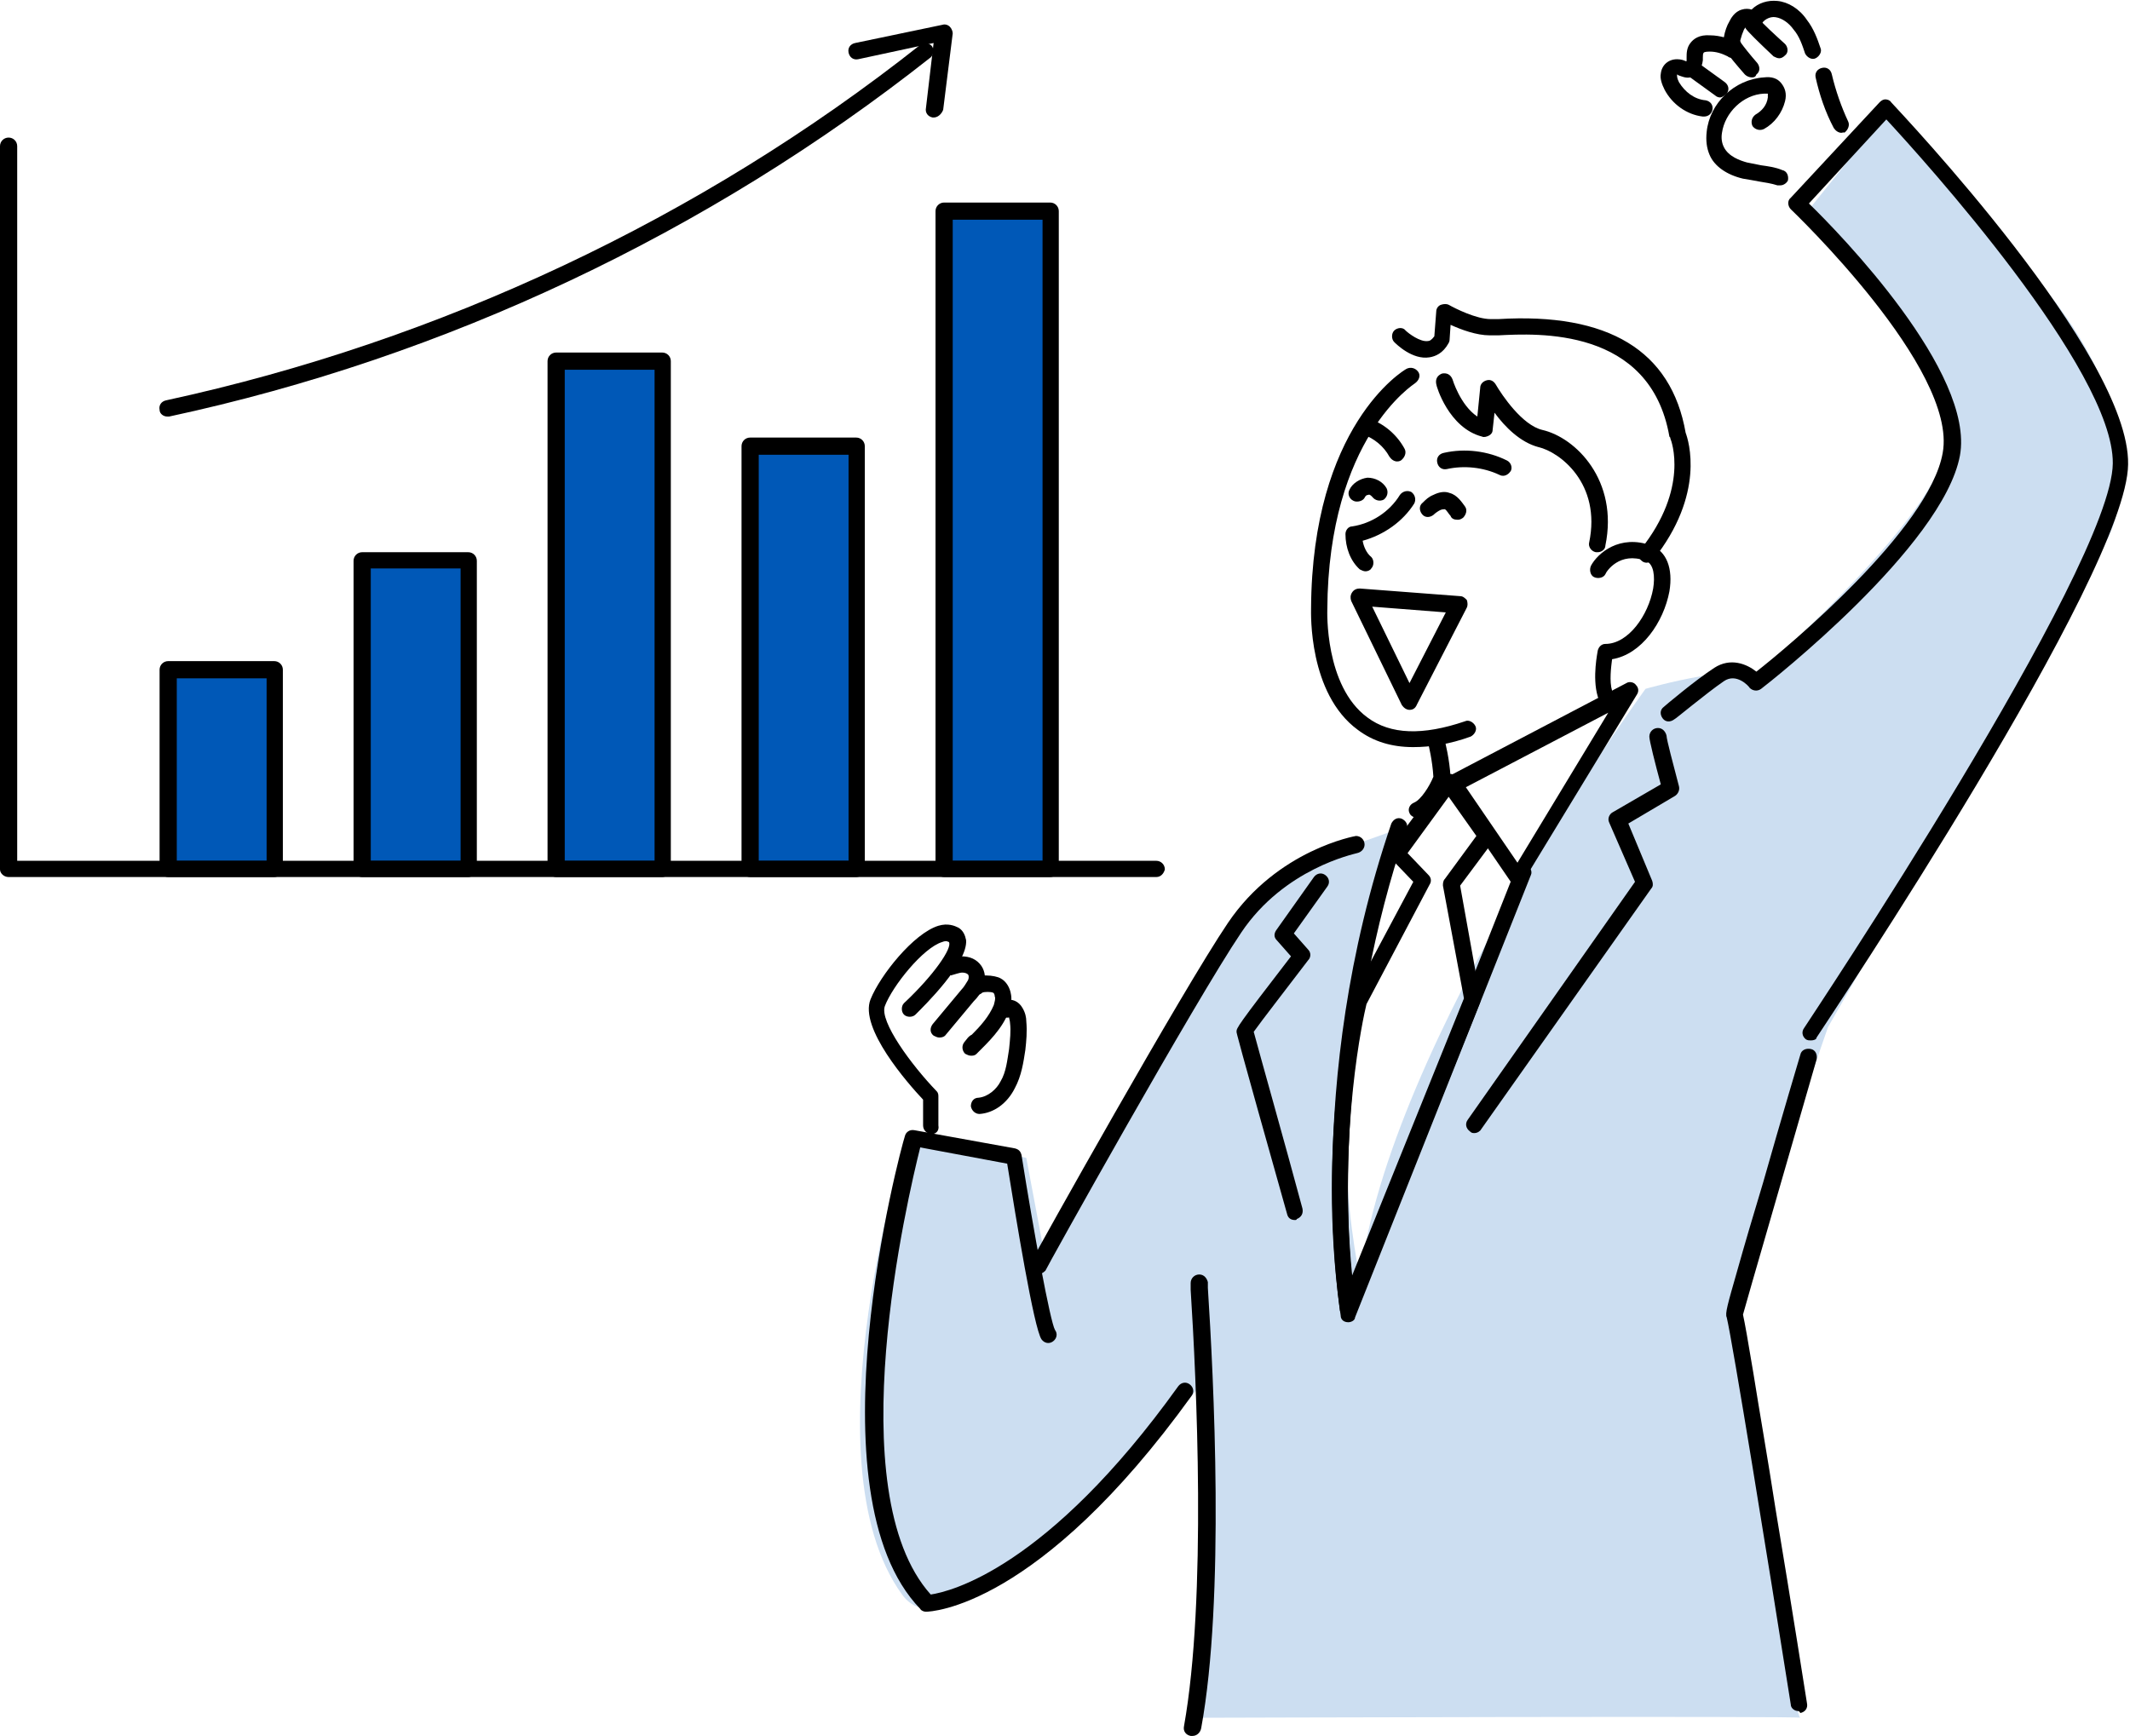 <svg xmlns="http://www.w3.org/2000/svg" xml:space="preserve" width="222.9" height="181.7"><switch><g><path fill="#CCDEF1" d="m145.7 87-9.3 3.3c-3.1 1.4-5.9 4.9-7.6 7.8l-19.5 33.2-1.9-10.1-12.3-2.8s-11 34.3-.7 48.5c6.3 8.8 31.9-22.7 31.9-22.7l-1.2 35.6s64.1-.2 63.3 0c-.7.2-7.5-42.3-7.5-42.3l10.4-30 29.3-51.2s7.5-13.5-12.1-31.9L198.1 11 189 22.3s17 18.3 14.2 26.1S184 70.5 184 70.5s-3.2-.2-6.1.3-5.7 1.3-5.7 1.3-27 37-29.9 61.9c.3-.2-5.3-19.2 3.4-47z"/><path d="M172.3 58.9c-.2 0-.4-.1-.5-.2-.4-.3-.4-.8-.1-1.2 5.1-6.4 3.2-11.4 3.1-11.6 0-.1 0-.1-.1-.2-2-11.5-13.9-10.8-17.9-10.6h-.9c-1.4 0-3-.6-4.1-1.1l-.1 1.5c0 .1 0 .2-.1.4-.6 1.1-1.4 1.4-2 1.5-1.8.3-3.5-1.4-3.7-1.6-.3-.3-.3-.9 0-1.2.3-.3.9-.4 1.2 0 .3.3 1.5 1.2 2.3 1.1.2 0 .4-.1.7-.5l.2-2.6c0-.3.2-.6.5-.7.3-.1.6-.1.8 0 .7.4 2.9 1.5 4.4 1.5h.8c11.5-.7 18.1 3.3 19.6 11.9.3.8 2.1 6.4-3.4 13.3-.2.2-.5.3-.7.3z"/><path d="M167.2 57.8h-.2c-.5-.1-.8-.6-.7-1 1.3-6.2-3.1-9.5-5.3-10-1.9-.5-3.5-2.1-4.6-3.6l-.2 1.8c0 .3-.2.5-.4.6-.2.1-.5.2-.7.1-3.5-.9-4.8-5.3-4.8-5.5-.1-.5.1-.9.6-1.1.5-.1.9.1 1.1.6 0 0 .8 2.7 2.6 3.9l.3-3c0-.4.3-.7.7-.8.4-.1.7.1.9.4.7 1.2 2.8 4.3 4.9 4.8 3.5.8 8 5.3 6.6 12.1 0 .4-.4.7-.8.7zM147.9 78.2c-2.3 0-4.2-.6-5.8-1.8-5.2-3.8-4.9-12.3-4.9-12.7.1-19.1 9.6-24.9 10-25.1.4-.2.9-.1 1.2.3s.1.9-.3 1.2c-.1.1-9.1 5.7-9.2 23.7 0 .1-.3 8 4.2 11.3 2.4 1.8 5.8 1.9 10.2.4.4-.2.9.1 1.1.5.2.4-.1.9-.5 1.1-2.2.8-4.2 1.1-6 1.1z"/><path d="M146.2 48.3c-.3 0-.6-.2-.8-.5-.6-1.1-1.6-1.9-2.7-2.3-.5-.1-.7-.6-.6-1.1.1-.5.6-.7 1.1-.6 1.6.5 3 1.7 3.8 3.2.2.4 0 .9-.4 1.2-.2.1-.3.1-.4.1zM157.3 49.8c-.1 0-.2 0-.4-.1-1.7-.8-3.7-1-5.5-.6-.5.1-.9-.2-1-.7s.2-.9.7-1c2.2-.5 4.6-.2 6.6.8.4.2.6.7.4 1.1-.2.3-.5.5-.8.5zM152.5 54.4c-.3 0-.6-.1-.7-.4-.2-.2-.4-.6-.6-.7-.1 0-.3 0-.5.1s-.5.3-.7.5c-.4.3-.9.3-1.2-.1-.3-.4-.3-.9.1-1.2.3-.3.6-.6 1.1-.8.6-.3 1.2-.4 1.7-.2.8.2 1.3 1 1.6 1.4.3.4.1.9-.2 1.2-.3.2-.4.2-.6.2zM142 52.5c-.1 0-.2 0-.4-.1-.4-.2-.6-.7-.4-1.1.3-.7 1.1-1.2 1.9-1.3.8 0 1.6.4 2 1.1.2.4.1.9-.3 1.2-.4.2-.9.1-1.2-.3-.1-.1-.3-.3-.4-.2-.2 0-.3.1-.4.3-.1.2-.4.4-.8.4zM142.9 59.8c-.2 0-.4-.1-.6-.2-1-.9-1.5-2.3-1.5-3.7 0-.4.3-.8.7-.8 2-.3 3.9-1.5 5-3.3.3-.4.8-.5 1.2-.3.4.3.5.8.3 1.2-1.2 1.9-3.2 3.3-5.4 3.9.1.6.4 1.3.9 1.7.3.3.3.9 0 1.2-.1.2-.4.3-.6.3zM147.5 74.3c-.3 0-.6-.2-.8-.5l-5.3-10.9c-.1-.3-.1-.6.1-.9s.5-.4.8-.4l10.5.8c.3 0 .5.2.7.4.1.3.1.6 0 .8l-5.2 10.1c-.2.5-.5.6-.8.6zm-3.9-10.8 3.9 8 3.8-7.4-7.7-.6zM168 73.5c-.4 0-.7-.2-.8-.6-.6-2 0-4.7 0-4.8.1-.4.4-.7.8-.7 2.4 0 4.5-3 5-5.8.2-1.2.1-2.6-.8-2.9-2.7-1-4.1 1.1-4.2 1.4-.2.4-.8.5-1.2.3-.4-.2-.5-.8-.3-1.2.7-1.3 3-3.3 6.3-2.1 1.6.6 2.3 2.4 1.9 4.8-.6 3.2-2.9 6.6-6 7.1-.1.8-.3 2.3 0 3.3.1.5-.1.9-.6 1.1.1.1 0 .1-.1.1zM148.3 85.6c-.3 0-.7-.2-.8-.5-.2-.4 0-.9.5-1.1.7-.3 1.6-1.7 2-2.7-.1-1.7-.5-3.3-.5-3.3-.1-.5.1-.9.6-1.1.5-.1.9.1 1.1.6 0 .1.5 1.9.6 3.9 0 .1 0 .2-.1.4-.1.3-1.3 3.1-3 3.8h-.4z"/><path d="M158.8 92.7c-.3 0-.5-.1-.7-.4l-6.7-9.8c-.1-.2-.2-.5-.1-.7.1-.2.2-.4.4-.6l18.5-9.7c.3-.2.8-.1 1 .2.3.3.3.7.1 1l-11.8 19.4c-.1.4-.4.6-.7.6zm-5.4-10.3 5.4 7.9 9.5-15.7-14.9 7.8zM108.6 133.4c-.1 0-.3 0-.4-.1-.4-.2-.6-.8-.3-1.2.6-1.2 15.8-28.4 20.6-35.5 5.2-7.7 13.4-9.1 13.4-9.1.5 0 .9.4.9.9 0 .4-.3.8-.8.9-.3.1-7.6 1.6-12.1 8.3-4.8 7.1-20.4 35.1-20.5 35.4-.2.2-.5.4-.8.4z"/><path d="M135.5 127.7c-.4 0-.7-.2-.8-.6-5.3-18.8-5.3-19-5.3-19.1 0-.4 0-.5 5.7-7.9l-1.5-1.7c-.3-.3-.3-.7 0-1.1l3.9-5.5c.3-.4.8-.5 1.2-.2.4.3.5.8.2 1.2l-3.5 4.9 1.5 1.7c.3.3.3.8 0 1.1-1.9 2.5-5 6.5-5.7 7.5.5 1.9 3.3 11.8 5.1 18.5.1.5-.1.9-.6 1.1 0 .1-.1.1-.2.1zM154.3 118.6c-.2 0-.3 0-.5-.2-.4-.3-.5-.8-.2-1.2l17.5-24.9-2.7-6.2c-.2-.4 0-.9.4-1.1l5-2.9c-.6-2.2-1.2-4.6-1.2-5 0-.5.4-.9.9-.9s.8.4.9.8c0 .4.7 3 1.3 5.3.1.4-.1.8-.4 1l-4.9 2.9 2.5 6c.1.3.1.6-.1.8L155 118.2c-.1.2-.4.4-.7.4zM141.1 138.4s-.1 0 0 0c-.5 0-.8-.3-.8-.7 0-.2-4.1-24 5.3-51.5.2-.4.6-.7 1.1-.5.4.2.7.6.5 1.1-7.2 21.2-6.4 40.1-5.7 47.4L158.6 91c.2-.4.7-.7 1.1-.5.4.2.7.7.5 1.1l-18.4 46.3c0 .3-.4.5-.7.5z"/><path d="M141 137.7h-.1c-.4 0-.7-.3-.7-.7-2.4-17.7 1.2-32.3 1.2-32.5 0-.1 0-.1.1-.2l6.4-12-2.3-2.4c-.3-.3-.3-.8-.1-1.1l5.5-7.4c.2-.2.4-.4.7-.4.3 0 .5.1.7.4l3.9 5.6c.2.3.2.7 0 1l-3.5 4.7 2.1 11.7v.5l-13 32.3c-.2.3-.5.5-.9.5zm2-32.6c-.3 1.2-3 13.3-1.5 28.4l11.7-29-2.2-11.8c0-.2 0-.5.2-.7l3.3-4.5-2.9-4.1-4.3 5.9 2.2 2.3c.3.3.3.7.1 1l-6.6 12.5zM96.9 168.7c-.2 0-.5-.1-.6-.3-11.7-12.1-2.1-48-1.6-49.5.1-.4.5-.7 1-.6l10.5 1.9c.4.1.6.3.7.7 1.3 8.2 3 17.4 3.5 18.3.3.4.2.9-.2 1.2-.4.3-.9.2-1.2-.2-.8-1.1-2.7-12.8-3.6-18.4l-9.1-1.7c-1.3 5.2-8.6 36 1.1 46.8 2-.3 12.2-2.7 25.9-21.8.3-.4.8-.5 1.2-.2.4.3.5.8.2 1.2-16 22.2-27.3 22.6-27.8 22.6z"/><path d="M124.8 181.7h-.2c-.5-.1-.8-.5-.7-1 2.4-13.4 1.3-36.4.7-45.7v-.7c0-.5.4-.9.9-.9s.8.4.9.8v.6c.6 9.3 1.8 32.5-.7 46.1-.1.5-.5.8-.9.8zM188.2 179.1c-.4 0-.8-.3-.8-.7-2.4-15.2-6.1-38-6.7-40.5-.2-.4.1-1.4 1.1-4.9.7-2.5 1.7-5.9 2.7-9.2 1.9-6.7 3.9-13.4 3.9-13.4.1-.5.6-.7 1.1-.6.5.1.7.6.6 1.1-2.9 10.1-7.3 25.2-7.7 26.7.2.9.5 2.6 1.1 6.2.6 3.8 1.5 8.9 2.3 14.1 1.7 10.2 3.3 20.4 3.3 20.4.1.5-.2.9-.7 1-.1-.2-.2-.2-.2-.2zM189.5 108.9c-.2 0-.3 0-.5-.1-.4-.3-.5-.8-.2-1.2.3-.5 32.2-48.2 32.3-59.1.1-9.8-19.9-31.9-23.7-36l-8.1 8.8c3.2 3.1 17.4 17.7 15.8 26.4-1.8 9.5-20 23.8-20.8 24.4-.4.3-.9.2-1.2-.1-.1-.2-1.4-1.6-2.7-.7-1.9 1.3-5.1 4-5.2 4-.4.3-.9.3-1.2-.1-.3-.4-.3-.9.1-1.2.1-.1 3.3-2.8 5.3-4.1 1.7-1.1 3.4-.4 4.4.4 3.2-2.5 18.1-14.9 19.5-22.9 1.6-8.8-15.7-25.3-15.9-25.5-.3-.3-.4-.9 0-1.2l9.3-10c.2-.2.4-.3.6-.3.2 0 .5.1.6.3 1 1.1 25 26.4 24.8 37.9-.1 11.4-31.3 58-32.6 60 0 .2-.3.3-.6.3zM97.5 118.7c-.5 0-.9-.4-.9-.9v-2.7c-1.6-1.7-6.7-7.5-5.5-10.5 1-2.5 4.5-6.9 7.1-7.7 1-.3 1.7 0 2.1.2.5.3.7.8.8 1.3.2 2.4-4.4 6.9-5.3 7.8-.3.3-.9.3-1.2 0-.3-.3-.3-.9 0-1.2 3.1-2.9 5.1-5.8 4.7-6.4-.1 0-.2-.2-.7 0-2 .6-5.2 4.6-6 6.7-.6 1.6 2.8 6.2 5.4 8.9.2.2.2.4.2.6v3c.1.5-.2.9-.7.9z"/><path d="M98.3 108.6c-.2 0-.4-.1-.6-.2-.4-.3-.4-.8-.1-1.2l3-3.6c.3-.3.5-.7.7-1 .1-.2.1-.5 0-.6-.1-.1-.3-.2-.6-.2s-.8.2-1.2.3l-.4-.8-.2-.8c.5-.2 1.1-.4 1.7-.4.9 0 1.6.3 2.1 1 .4.6.5 1.4.2 2.2-.2.6-.6 1.1-1 1.5l-3 3.6c-.1.1-.3.2-.6.2z"/><path d="M101.6 110.5c-.2 0-.4-.1-.6-.2-.3-.3-.4-.8-.1-1.2l.4-.5c.1-.1.2-.2.4-.3.9-.9 1.8-1.9 2.3-3.1.1-.4.2-.7.1-.9 0-.2-.1-.4-.2-.4-.2-.1-.9-.1-1.1 0-.3.3-.8.3-1.1 0-.4-.3-.4-.8-.2-1.2.7-.9 2.7-.6 3.2-.3.6.3 1 1 1.1 1.7.1.5 0 1.1-.2 1.7-.7 1.9-2.2 3.3-3.4 4.5-.2.2-.4.2-.6.2z"/><path d="M102.5 116.6c-.4 0-.8-.3-.9-.8 0-.5.3-.9.8-.9 1-.1 1.9-.9 2.3-1.7.6-1 .7-2.2.9-3.4.1-1 .2-1.9.1-2.7 0-.2-.1-.5-.1-.6-.5.1-.9-.2-1-.7-.1-.5.2-1 .6-1.1.7-.2 1.4.1 1.8.8.3.5.4 1 .4 1.4.1 1.1 0 2.1-.1 3-.2 1.3-.4 2.7-1.1 4-.8 1.6-2.2 2.6-3.7 2.7zM186.3 19.4h-.3c-.6-.2-1.3-.3-1.9-.4-.5-.1-1.1-.2-1.7-.3-1.7-.4-3-1.3-3.5-2.5-.3-.7-.4-1.5-.3-2.4.3-3 2.9-5.5 6-5.7.8-.1 1.4.1 1.8.6.4.5.6 1.1.4 1.9-.3 1.2-1.1 2.3-2.2 2.9-.4.2-.9.1-1.2-.3-.2-.4-.1-.9.3-1.2.7-.4 1.2-1 1.3-1.8v-.4h-.4c-2.2.1-4.1 2-4.4 4.1-.1.6 0 1.1.2 1.5.5 1 1.7 1.4 2.4 1.6l1.5.3c.7.1 1.5.2 2.2.5.5.1.7.6.6 1.1-.1.2-.4.5-.8.5zM192.7 13.9c-.3 0-.6-.2-.8-.5-.9-1.7-1.5-3.5-1.9-5.3-.1-.5.2-.9.7-1 .5-.1.9.2 1 .7.4 1.7 1 3.4 1.7 4.9.2.4 0 .9-.4 1.2 0-.1-.2 0-.3 0z"/><path d="M178.3 12.2h-.1c-1.7-.2-3.2-1.3-4-2.8-.3-.6-.5-1.2-.4-1.7.1-.9.8-1.5 1.7-1.5.4 0 .7.1.9.2h.1V6c0-.4 0-1 .4-1.5.3-.4.9-.9 2.1-.8.5 0 1 .1 1.4.2.1-.6.3-1.2.6-1.7.1-.2.5-1 1.3-1.2.3-.1.7-.1 1 0 .7-.7 1.7-1 2.7-.9 1.1.1 2.3.8 3.1 2 .7.9 1.1 2 1.4 2.9.2.4-.1.9-.5 1.1-.4.2-.9-.1-1.1-.5-.3-.9-.6-1.8-1.2-2.5-.5-.7-1.2-1.2-1.9-1.3-.6-.1-1.3.3-1.5.8-.1.4-.5.7-1 .6-.3 0-.5-.2-.6-.4 0 .1-.1.1-.2.3-.3.7-.5 1.4-.5 2.1 0 .3-.2.6-.4.7-.2.2-.6.2-.8 0-.6-.3-1.2-.5-1.9-.5-.5 0-.6.1-.6.1-.1.1-.1.3-.1.5v.3c-.1.9-.6 1.6-1.3 1.8-.5.1-.9-.1-1.2-.2-.1 0-.1-.1-.2-.1v.1c0 .1 0 .3.2.7.6 1 1.6 1.8 2.8 1.9.5.1.8.5.7 1-.1.4-.4.7-.9.7z"/><path d="M186.2 6.1c-.2 0-.4-.1-.6-.2-1.7-1.6-2.7-2.6-2.9-2.9-.2-.4-.1-.9.3-1.2.4-.2.9-.1 1.2.3.2.3 1.5 1.5 2.6 2.5.3.3.4.9 0 1.2-.2.2-.4.3-.6.3zM183.3 8.1c-.2 0-.5-.1-.7-.3-2.1-2.4-2.1-2.6-2.1-2.9 0-.5.4-.9.9-.9.4 0 .7.2.8.5.2.3 1 1.3 1.7 2.1.3.4.3.9-.1 1.2-.1.3-.3.3-.5.3zM180 10.2c-.2 0-.4-.1-.5-.2l-2.9-2.1c-.4-.3-.5-.8-.2-1.2.3-.4.8-.5 1.2-.2l2.9 2.1c.4.3.5.8.2 1.2-.2.2-.5.4-.7.4z"/><path fill="#0058B7" d="M17.6 70.1h11.1v20.8H17.6z"/><path d="M28.7 91.8H17.6c-.5 0-.9-.4-.9-.9V70.1c0-.5.4-.9.9-.9h11.1c.5 0 .9.4.9.9V91c-.1.4-.4.8-.9.8zm-10.2-1.7h9.4V71h-9.4v19.1z"/><path fill="#0058B7" d="M37.9 58.7H49V91H37.9z"/><path d="M49 91.8H37.9c-.5 0-.9-.4-.9-.9V58.7c0-.5.4-.9.9-.9H49c.5 0 .9.4.9.9V91c-.1.4-.4.8-.9.8zm-10.2-1.7h9.4V59.5h-9.4v30.6z"/><path fill="#0058B7" d="M58.2 37.8h11.1v53.1H58.2z"/><path d="M69.3 91.8H58.2c-.5 0-.9-.4-.9-.9V37.8c0-.5.4-.9.9-.9h11.1c.5 0 .9.4.9.9V91c-.1.4-.4.8-.9.8zm-10.2-1.7h9.4V38.7h-9.4v51.4z"/><path fill="#0058B7" d="M78.5 46.7h11.1V91H78.5z"/><path d="M89.6 91.8H78.5c-.5 0-.9-.4-.9-.9V46.7c0-.5.4-.9.9-.9h11.1c.5 0 .9.4.9.9V91c0 .4-.4.8-.9.8zm-10.2-1.7h9.4V47.6h-9.4v42.5z"/><path fill="#0058B7" d="M98.8 22.1h11.1V91H98.8z"/><path d="M109.9 91.8H98.8c-.5 0-.9-.4-.9-.9V22.1c0-.5.4-.9.9-.9h11.1c.5 0 .9.4.9.9V91c0 .4-.4.8-.9.8zm-10.2-1.7h9.4V23h-9.4v67.1zM17.5 43.6c-.4 0-.8-.3-.8-.7-.1-.5.2-.9.7-1 28.6-6.2 55.9-19 78.9-37.2.4-.3.9-.2 1.2.1.3.4.2.9-.1 1.2-23.3 18.4-50.8 31.4-79.7 37.6h-.2z"/><path d="M97.7 12.3h-.1c-.5-.1-.8-.5-.7-1l.8-6.8-7.9 1.7c-.5.1-.9-.2-1-.7-.1-.5.2-.9.7-1l9.1-1.9c.3-.1.6 0 .8.2s.3.5.3.7l-1 8c-.2.5-.6.8-1 .8zM121 91.8H.9c-.5 0-.9-.4-.9-.8V15.3c0-.5.4-.9.9-.9s.9.4.9.9v74.8H121c.5 0 .9.4.9.9-.1.4-.4.8-.9.8z"/></g></switch></svg>